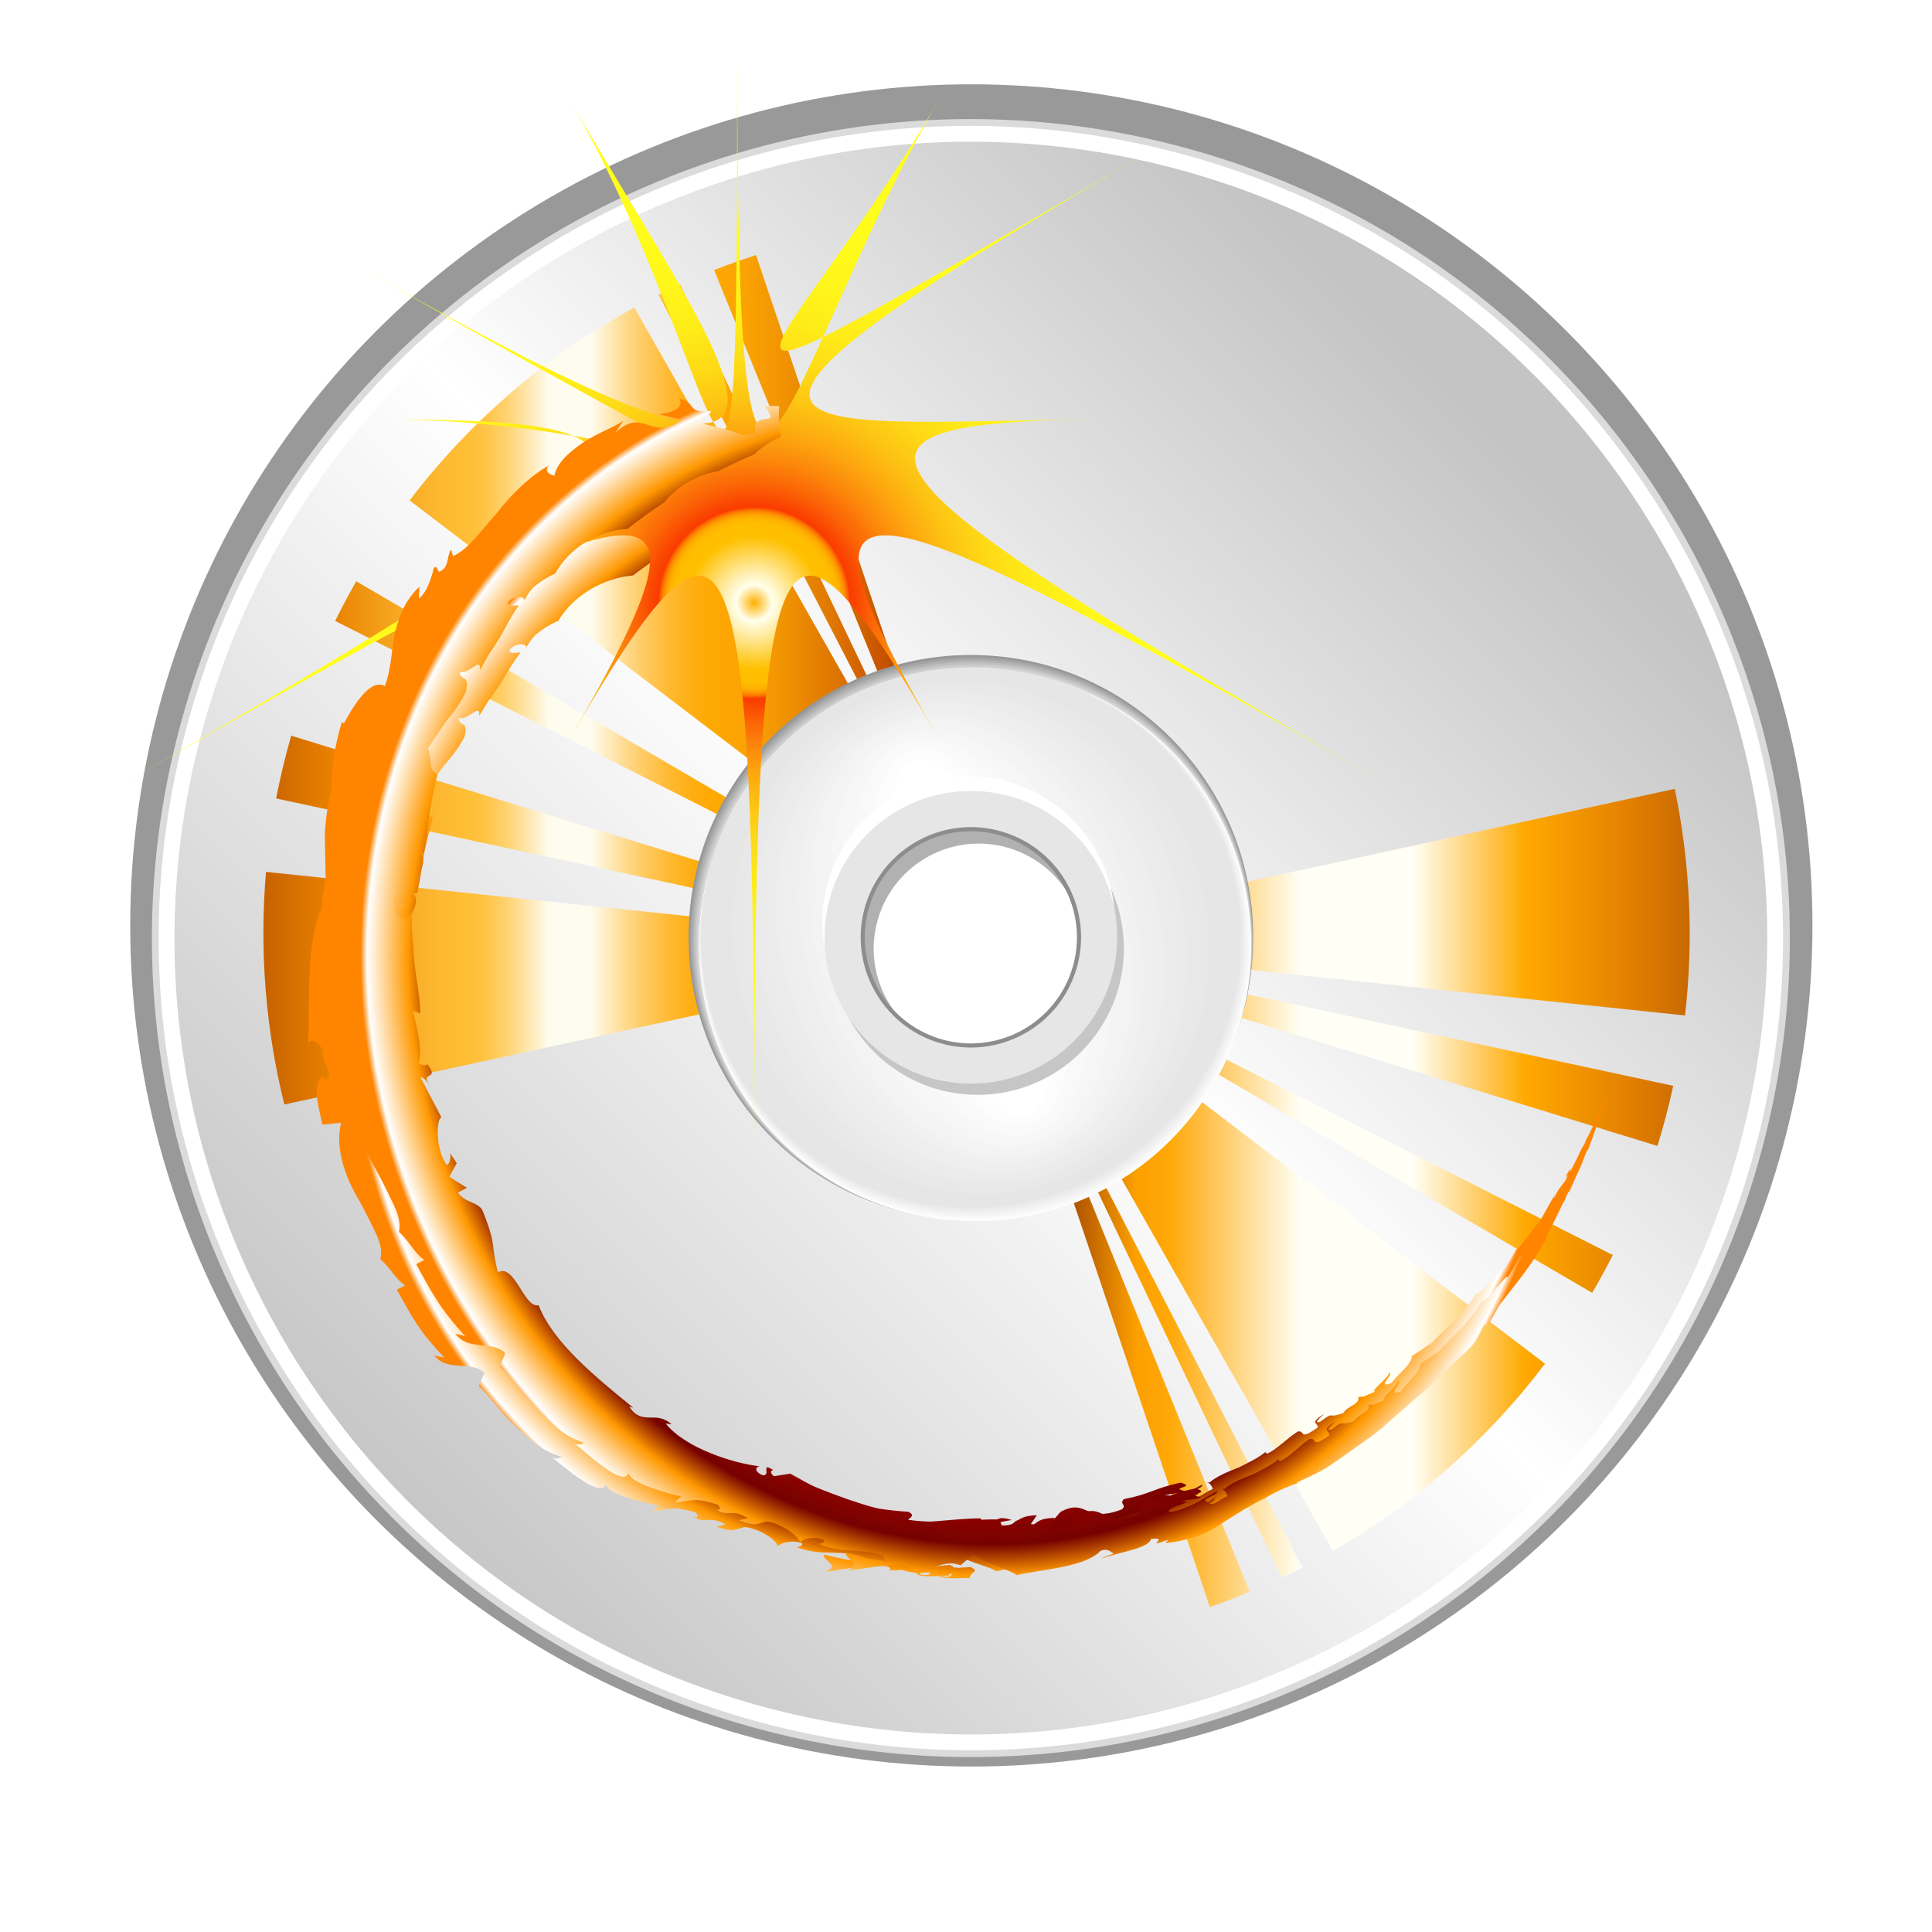 <?xml version="1.0" encoding="utf-8"?>
<!-- Generator: Adobe Illustrator 16.0.0, SVG Export Plug-In . SVG Version: 6.00 Build 0)  -->
<!DOCTYPE svg PUBLIC "-//W3C//DTD SVG 1.1//EN" "http://www.w3.org/Graphics/SVG/1.1/DTD/svg11.dtd">
<svg version="1.1" id="Capa_1" xmlns="http://www.w3.org/2000/svg" xmlns:xlink="http://www.w3.org/1999/xlink" x="0px" y="0px"
	 width="64px" height="64px" viewBox="0 0 64 64" enable-background="new 0 0 64 64" xml:space="preserve">
<filter  id="AI_DesenfoqueGaussiano_4">
	<feGaussianBlur  stdDeviation="3"></feGaussianBlur>
</filter>
<g opacity="0.5" filter="url(#AI_DesenfoqueGaussiano_4)">
	<linearGradient id="SVGID_1_" gradientUnits="userSpaceOnUse" x1="32.153" y1="56.853" x2="32.153" y2="6.346">
		<stop  offset="0" style="stop-color:#000000"/>
		<stop  offset="1" style="stop-color:#000000;stop-opacity:0"/>
	</linearGradient>
	<circle fill-rule="evenodd" clip-rule="evenodd" fill="url(#SVGID_1_)" cx="32.153" cy="31.6" r="25.253"/>
</g>
<g>
	<g>
		<circle fill-rule="evenodd" clip-rule="evenodd" fill="#999999" cx="32.177" cy="30.656" r="27.863"/>
		<g>
			<g>
				<path fill-rule="evenodd" clip-rule="evenodd" fill="#DBDBDB" d="M39.883,5.074C54.24,9.338,62.426,24.439,58.162,38.798
					C53.899,53.154,38.798,61.34,24.438,57.077C10.082,52.812,1.896,37.711,6.162,23.352C10.424,8.996,25.527,0.81,39.883,5.074z"/>
				<linearGradient id="SVGID_2_" gradientUnits="userSpaceOnUse" x1="13.137" y1="50.1" x2="51.186" y2="12.051">
					<stop  offset="0" style="stop-color:#C6C6C6"/>
					<stop  offset="0.514" style="stop-color:#FFFFFF"/>
					<stop  offset="0.945" style="stop-color:#C4C4C4"/>
				</linearGradient>
				<path fill-rule="evenodd" clip-rule="evenodd" fill="url(#SVGID_2_)" d="M39.818,5.288C54.06,9.517,62.177,24.496,57.947,38.734
					c-4.228,14.24-19.204,22.356-33.444,18.128C10.263,52.633,2.145,37.657,6.374,23.416C10.603,9.179,25.58,1.059,39.818,5.288z"/>
				<path fill-rule="evenodd" clip-rule="evenodd" fill="#FFFFFF" d="M39.818,5.288C54.06,9.517,62.177,24.496,57.947,38.734
					c-4.228,14.24-19.204,22.356-33.444,18.128C10.263,52.633,2.145,37.657,6.374,23.416C10.603,9.179,25.58,1.059,39.818,5.288
					L39.818,5.288z M39.67,5.792C25.708,1.646,11.024,9.606,6.878,23.567c-4.147,13.96,3.814,28.645,17.774,32.792
					c13.961,4.146,28.646-3.812,32.792-17.775C61.592,24.622,53.631,9.938,39.67,5.792z"/>
			</g>
			<g filter="url(#AI_DesenfoqueGaussiano_4)">
				<linearGradient id="SVGID_3_" gradientUnits="userSpaceOnUse" x1="8.725" y1="30.843" x2="55.973" y2="30.843">
					<stop  offset="0" style="stop-color:#C76200"/>
					<stop  offset="0.049" style="stop-color:#E98200"/>
					<stop  offset="0.054" style="stop-color:#EB8705"/>
					<stop  offset="0.091" style="stop-color:#F6A620"/>
					<stop  offset="0.123" style="stop-color:#FDB831"/>
					<stop  offset="0.145" style="stop-color:#FFBF37"/>
					<stop  offset="0.151" style="stop-color:#FFC13E"/>
					<stop  offset="0.16" style="stop-color:#FFC852"/>
					<stop  offset="0.171" style="stop-color:#FFD372"/>
					<stop  offset="0.182" style="stop-color:#FEE29F"/>
					<stop  offset="0.195" style="stop-color:#FEF4D7"/>
					<stop  offset="0.2" style="stop-color:#FEFCEE"/>
					<stop  offset="0.23" style="stop-color:#FEFCEE"/>
					<stop  offset="0.239" style="stop-color:#FEEFC9"/>
					<stop  offset="0.254" style="stop-color:#FEDA8D"/>
					<stop  offset="0.269" style="stop-color:#FFC85C"/>
					<stop  offset="0.283" style="stop-color:#FFBB35"/>
					<stop  offset="0.296" style="stop-color:#FFB11A"/>
					<stop  offset="0.307" style="stop-color:#FFAB09"/>
					<stop  offset="0.315" style="stop-color:#FFA903"/>
					<stop  offset="0.337" style="stop-color:#FBA303"/>
					<stop  offset="0.367" style="stop-color:#F09202"/>
					<stop  offset="0.401" style="stop-color:#DE7501"/>
					<stop  offset="0.436" style="stop-color:#C65100"/>
					<stop  offset="0.447" style="stop-color:#B14500"/>
					<stop  offset="0.464" style="stop-color:#993700"/>
					<stop  offset="0.479" style="stop-color:#8A2E00"/>
					<stop  offset="0.491" style="stop-color:#852B00"/>
					<stop  offset="0.545" style="stop-color:#852B00"/>
					<stop  offset="0.612" style="stop-color:#FDA000"/>
					<stop  offset="0.636" style="stop-color:#FFA909"/>
					<stop  offset="0.727" style="stop-color:#FFFFF5"/>
					<stop  offset="0.806" style="stop-color:#FFFFF5"/>
					<stop  offset="0.885" style="stop-color:#FFA900"/>
					<stop  offset="0.958" style="stop-color:#E38000"/>
					<stop  offset="1" style="stop-color:#C76900"/>
				</linearGradient>
				<path fill="url(#SVGID_3_)" d="M32.585,31.557l0.654,1.37l1.927,5.721l4.912,14.588c0.444-0.154,0.886-0.324,1.321-0.506
					l-5.802-14.252l-1.682-4.13l1.923,4.026l6.626,13.887c0.226-0.108,0.457-0.217,0.682-0.333l-7.064-13.678l-2.723-5.267
					l-0.526-1.293l-0.062-0.163l0.152,0.077l3.631,6.397l7.602,13.377c2.671-1.54,5.072-3.621,7.024-6.204l-12.207-9.312
					l-5.944-4.535l-0.017-0.026l6.482,3.785l13.249,7.741c0.242-0.414,0.47-0.831,0.684-1.252l-13.684-6.922l-6.738-3.408
					l0.119,0.01l7.119,2.193l14.661,4.513c0.205-0.661,0.38-1.324,0.524-1.991L40.441,32.75l-6.57-1.414l6.708,0.707l15.239,1.595
					c0.293-2.519,0.168-5.052-0.339-7.506l-14.943,3.246l-7.671,1.663l-0.123-0.218l-0.547-1.145l-2.274-6.751L25.044,8.449
					c-0.466,0.153-0.93,0.316-1.388,0.498l5.761,14.155l2.1,5.157l-2.404-5.037L22.532,9.427c-0.239,0.109-0.48,0.219-0.716,0.338
					l7.015,13.584l3.242,6.274l0.034,0.085l-3.538-6.224l-7.556-13.297c-2.836,1.546-5.39,3.691-7.445,6.39l12.18,9.288l6.482,4.946
					l0.09,0.192l-0.084-0.018l0.088,0.027l0.064,0.131l-0.11,0.025l0.127,0.015l0.073,0.151l-7.443-4.346l-13.233-7.732
					c-0.248,0.433-0.482,0.872-0.699,1.314l13.695,6.927l7.63,3.859l-0.121-0.014l-7.982-2.456L9.647,24.371
					c-0.199,0.689-0.365,1.382-0.5,2.079l15.026,3.228l7.389,1.588l-7.466-0.782L8.812,28.882c-0.223,2.597-0.014,5.201,0.607,7.706
					l15.051-3.27L32.585,31.557z"/>
			</g>
			<g>
				<circle fill-rule="evenodd" clip-rule="evenodd" fill="#979797" cx="32.161" cy="31.05" r="9.353"/>
				<g>
					<circle fill-rule="evenodd" clip-rule="evenodd" fill="#A5A5A5" cx="32.185" cy="31.093" r="9.317"/>
					<circle fill-rule="evenodd" clip-rule="evenodd" fill="#B2B2B2" cx="32.208" cy="31.137" r="9.283"/>
					<path fill-rule="evenodd" clip-rule="evenodd" fill="#C0C0C0" d="M34.864,22.316c4.896,1.453,7.686,6.603,6.233,11.496
						c-1.455,4.896-6.603,7.687-11.499,6.234c-4.894-1.454-7.685-6.604-6.231-11.499C24.821,23.652,29.97,20.862,34.864,22.316z"/>
					<circle fill-rule="evenodd" clip-rule="evenodd" fill="#CDCDCD" cx="32.255" cy="31.224" r="9.212"/>
					<circle fill-rule="evenodd" clip-rule="evenodd" fill="#DADADA" cx="32.278" cy="31.268" r="9.177"/>
				</g>
				<circle fill-rule="evenodd" clip-rule="evenodd" fill="#E6E6E6" cx="32.302" cy="31.31" r="9.143"/>
				<circle fill-rule="evenodd" clip-rule="evenodd" fill="#FFFFFF" cx="32.302" cy="31.31" r="9.143"/>
				<g>
					<circle fill-rule="evenodd" clip-rule="evenodd" fill="#FDFDFD" cx="32.295" cy="31.298" r="9.133"/>
					<circle fill-rule="evenodd" clip-rule="evenodd" fill="#FBFBFB" cx="32.288" cy="31.284" r="9.121"/>
					<circle fill-rule="evenodd" clip-rule="evenodd" fill="#FBFBFB" cx="32.281" cy="31.272" r="9.111"/>
					<circle fill-rule="evenodd" clip-rule="evenodd" fill="#FAFAFA" cx="32.274" cy="31.26" r="9.101"/>
					<circle fill-rule="evenodd" clip-rule="evenodd" fill="#F8F8F8" cx="32.267" cy="31.246" r="9.091"/>
					<circle fill-rule="evenodd" clip-rule="evenodd" fill="#F7F7F7" cx="32.26" cy="31.233" r="9.08"/>
					<circle fill-rule="evenodd" clip-rule="evenodd" fill="#F6F6F6" cx="32.252" cy="31.22" r="9.07"/>
					<circle fill-rule="evenodd" clip-rule="evenodd" fill="#F4F4F4" cx="32.246" cy="31.207" r="9.061"/>
					<circle fill-rule="evenodd" clip-rule="evenodd" fill="#F4F4F4" cx="32.24" cy="31.194" r="9.049"/>
					<circle fill-rule="evenodd" clip-rule="evenodd" fill="#F2F2F2" cx="32.231" cy="31.181" r="9.038"/>
					<circle fill-rule="evenodd" clip-rule="evenodd" fill="#F1F1F1" cx="32.225" cy="31.167" r="9.029"/>
					<circle fill-rule="evenodd" clip-rule="evenodd" fill="#F1F1F1" cx="32.219" cy="31.155" r="9.018"/>
					<circle fill-rule="evenodd" clip-rule="evenodd" fill="#EEEEEE" cx="32.212" cy="31.142" r="9.008"/>
					<circle fill-rule="evenodd" clip-rule="evenodd" fill="#EDEDED" cx="32.203" cy="31.129" r="8.997"/>
					<circle fill-rule="evenodd" clip-rule="evenodd" fill="#EDEDED" cx="32.197" cy="31.117" r="8.986"/>
					<path fill-rule="evenodd" clip-rule="evenodd" fill="#EBEBEB" d="M34.746,22.498c4.752,1.412,7.461,6.41,6.05,11.162
						c-1.412,4.751-6.409,7.46-11.16,6.048c-4.752-1.409-7.462-6.408-6.05-11.161C24.996,23.798,29.994,21.088,34.746,22.498z"/>
					<circle fill-rule="evenodd" clip-rule="evenodd" fill="#EAEAEA" cx="32.183" cy="31.092" r="8.966"/>
					<circle fill-rule="evenodd" clip-rule="evenodd" fill="#E9E9E9" cx="32.177" cy="31.078" r="8.955"/>
					<path fill-rule="evenodd" clip-rule="evenodd" fill="#E7E7E7" d="M34.717,22.49c4.734,1.406,7.435,6.386,6.027,11.123
						c-1.406,4.735-6.387,7.432-11.122,6.028c-4.734-1.406-7.434-6.388-6.026-11.122C24.999,23.784,29.981,21.085,34.717,22.49z"/>
					<circle fill-rule="evenodd" clip-rule="evenodd" fill="#E6E6E6" cx="32.163" cy="31.052" r="8.935"/>
				</g>
				<circle fill-rule="evenodd" clip-rule="evenodd" fill="#E6E6E6" cx="32.155" cy="31.039" r="8.925"/>
				<g>
					
						<ellipse transform="matrix(0.953 -0.303 0.303 0.953 -7.902 11.216)" fill-rule="evenodd" clip-rule="evenodd" fill="#E6E6E6" cx="32.161" cy="31.05" rx="8.206" ry="8.724"/>
					
						<ellipse transform="matrix(0.953 -0.303 0.303 0.953 -7.903 11.217)" fill-rule="evenodd" clip-rule="evenodd" fill="#E8E8E8" cx="32.161" cy="31.05" rx="7.816" ry="8.565"/>
					
						<ellipse transform="matrix(0.953 -0.303 0.303 0.953 -7.902 11.216)" fill-rule="evenodd" clip-rule="evenodd" fill="#E9E9E9" cx="32.161" cy="31.05" rx="7.426" ry="8.406"/>
					
						<ellipse transform="matrix(0.953 -0.303 0.303 0.953 -7.903 11.217)" fill-rule="evenodd" clip-rule="evenodd" fill="#EBEBEB" cx="32.161" cy="31.05" rx="7.036" ry="8.246"/>
					
						<ellipse transform="matrix(0.953 -0.303 0.303 0.953 -7.903 11.218)" fill-rule="evenodd" clip-rule="evenodd" fill="#ECECEC" cx="32.161" cy="31.05" rx="6.646" ry="8.087"/>
					
						<ellipse transform="matrix(0.953 -0.303 0.303 0.953 -7.901 11.213)" fill-rule="evenodd" clip-rule="evenodd" fill="#EEEEEE" cx="32.161" cy="31.05" rx="6.256" ry="7.927"/>
					
						<ellipse transform="matrix(0.953 -0.303 0.303 0.953 -7.901 11.214)" fill-rule="evenodd" clip-rule="evenodd" fill="#EFEFEF" cx="32.161" cy="31.05" rx="5.866" ry="7.768"/>
					
						<ellipse transform="matrix(0.953 -0.303 0.303 0.953 -7.902 11.216)" fill-rule="evenodd" clip-rule="evenodd" fill="#F1F1F1" cx="32.161" cy="31.05" rx="5.476" ry="7.608"/>
					
						<ellipse transform="matrix(0.953 -0.303 0.303 0.953 -7.902 11.216)" fill-rule="evenodd" clip-rule="evenodd" fill="#F3F3F3" cx="32.161" cy="31.05" rx="5.086" ry="7.448"/>
					
						<ellipse transform="matrix(0.953 -0.303 0.303 0.953 -7.901 11.214)" fill-rule="evenodd" clip-rule="evenodd" fill="#F4F4F4" cx="32.161" cy="31.05" rx="4.696" ry="7.289"/>
					
						<ellipse transform="matrix(0.953 -0.303 0.303 0.953 -7.902 11.215)" fill-rule="evenodd" clip-rule="evenodd" fill="#F6F6F6" cx="32.161" cy="31.05" rx="4.306" ry="7.129"/>
					
						<ellipse transform="matrix(0.953 -0.303 0.303 0.953 -7.902 11.217)" fill-rule="evenodd" clip-rule="evenodd" fill="#F7F7F7" cx="32.161" cy="31.05" rx="3.916" ry="6.97"/>
					
						<ellipse transform="matrix(0.953 -0.303 0.303 0.953 -7.899 11.21)" fill-rule="evenodd" clip-rule="evenodd" fill="#F9F9F9" cx="32.16" cy="31.05" rx="3.526" ry="6.811"/>
					
						<ellipse transform="matrix(0.953 -0.303 0.303 0.953 -7.899 11.209)" fill-rule="evenodd" clip-rule="evenodd" fill="#FAFAFA" cx="32.161" cy="31.05" rx="3.136" ry="6.651"/>
					
						<ellipse transform="matrix(0.953 -0.303 0.303 0.953 -7.9 11.212)" fill-rule="evenodd" clip-rule="evenodd" fill="#FCFCFC" cx="32.161" cy="31.05" rx="2.746" ry="6.491"/>
					
						<ellipse transform="matrix(0.953 -0.303 0.303 0.953 -7.897 11.206)" fill-rule="evenodd" clip-rule="evenodd" fill="#FDFDFD" cx="32.161" cy="31.05" rx="2.356" ry="6.332"/>
					
						<ellipse transform="matrix(0.953 -0.303 0.303 0.953 -7.898 11.208)" fill-rule="evenodd" clip-rule="evenodd" fill="#FFFFFF" cx="32.16" cy="31.05" rx="1.966" ry="6.173"/>
				</g>
				<circle fill-rule="evenodd" clip-rule="evenodd" fill="#C6C6C6" cx="32.384" cy="31.422" r="4.846"/>
				<circle fill-rule="evenodd" clip-rule="evenodd" fill="#FFFFFF" cx="32.088" cy="30.562" r="4.845"/>
				<circle fill-rule="evenodd" clip-rule="evenodd" fill="#E6E6E6" cx="32.161" cy="31.05" r="4.847"/>
				<circle fill-rule="evenodd" clip-rule="evenodd" fill="#FFFFFF" cx="32.161" cy="31.05" r="3.582"/>
				<path fill-rule="evenodd" clip-rule="evenodd" fill="#B1B1B1" d="M33.18,27.616c1.172,0.348,2.032,1.242,2.386,2.32
					c-0.409-0.862-1.169-1.553-2.154-1.847c-1.842-0.546-3.779,0.504-4.325,2.347c-0.372,1.246-0.009,2.536,0.832,3.41
					c-1.101-0.885-1.618-2.378-1.191-3.815C29.291,28.135,31.285,27.054,33.18,27.616z"/>
				<path fill="#8D8D8D" d="M33.201,27.551c0.965,0.287,1.726,0.938,2.17,1.76c0.444,0.822,0.576,1.811,0.29,2.777
					c-0.287,0.968-0.938,1.727-1.76,2.171c-0.82,0.445-1.811,0.578-2.779,0.29c-0.965-0.287-1.723-0.939-2.167-1.76
					c-0.447-0.82-0.579-1.811-0.292-2.778c0.288-0.965,0.94-1.725,1.761-2.169C31.243,27.397,32.235,27.263,33.201,27.551
					L33.201,27.551z M35.25,29.375c-0.429-0.791-1.159-1.418-2.088-1.693c-0.931-0.278-1.884-0.15-2.675,0.278
					c-0.792,0.43-1.42,1.16-1.695,2.09c-0.276,0.929-0.148,1.884,0.279,2.674c0.427,0.791,1.159,1.418,2.091,1.695
					c0.928,0.276,1.883,0.149,2.673-0.279c0.791-0.431,1.419-1.16,1.695-2.09C35.806,31.121,35.679,30.166,35.25,29.375z"/>
			</g>
		</g>
	</g>
	<g filter="url(#AI_DesenfoqueGaussiano_4)">
		<radialGradient id="SVGID_4_" cx="8.069" cy="37.733" r="0.036" gradientUnits="userSpaceOnUse">
			<stop  offset="0" style="stop-color:#1B0000"/>
			<stop  offset="0.141" style="stop-color:#F50400"/>
			<stop  offset="0.41" style="stop-color:#D76509"/>
			<stop  offset="0.8" style="stop-color:#9D0200"/>
			<stop  offset="0.871" style="stop-color:#750200"/>
			<stop  offset="0.92" style="stop-color:#FF9800"/>
			<stop  offset="0.989" style="stop-color:#FFFFFF"/>
			<stop  offset="1" style="stop-color:#FF8400"/>
		</radialGradient>
		<polygon fill="url(#SVGID_4_)" points="8.089,37.687 8.057,37.764 8.05,37.78 		"/>
		<radialGradient id="SVGID_5_" cx="31.743" cy="33.537" r="20.155" gradientUnits="userSpaceOnUse">
			<stop  offset="0" style="stop-color:#1B0000"/>
			<stop  offset="0.141" style="stop-color:#F50400"/>
			<stop  offset="0.41" style="stop-color:#D76509"/>
			<stop  offset="0.8" style="stop-color:#9D0200"/>
			<stop  offset="0.871" style="stop-color:#750200"/>
			<stop  offset="0.92" style="stop-color:#FF9800"/>
			<stop  offset="0.989" style="stop-color:#FFFFFF"/>
			<stop  offset="1" style="stop-color:#FF8400"/>
		</radialGradient>
		<path fill="url(#SVGID_5_)" d="M40.369,49.944c0.34-0.214,0.691-0.415,1.079-0.602c0.375-0.218,0.793-0.409,1.301-0.569
			c-0.14,0.047-0.209,0.072-0.25,0.057c0.272-0.12,0.543-0.25,0.812-0.387c0.266-0.14,0.511-0.32,0.765-0.487l0.752-0.517
			c0.251-0.171,0.502-0.344,0.728-0.551c0.465-0.394,0.93-0.784,1.401-1.159c0.438-0.409,0.87-0.818,1.315-1.2
			c0.502-0.44,0.468-0.569,0.692-0.913l0.158-0.05l0.365-0.598c0.612-0.759,1.132-1.272,1.744-2.354l-0.118,0.113
			c0.269-0.353,0.664-1.239,0.67-1.15c0.017-0.043,0.043-0.142,0.138-0.288l0.024-0.003c0,0,0.12-0.245,0.242-0.489
			c0.062-0.122,0.122-0.243,0.168-0.334c0.047-0.091,0.068-0.156,0.068-0.156c0.328-0.778,0,0.146,0.449-1.005
			c0.15-0.391,0.345-0.898,0.403-1.056c-0.068,0.171-0.178,0.436-0.187,0.448l0.162-0.386c0.003-0.015,0.015-0.037,0.024-0.059
			c-0.032,0.067-0.113,0.234-0.305,0.624l-0.297,0.649l-0.112,0.202l0.262-0.542c-0.159,0.304-0.248,0.501-0.341,0.724
			c-0.032,0.047-0.081,0.134-0.147,0.261c0.015,0.007-0.307,0.626-0.307,0.626c-0.063,0.062,0.129-0.285-0.126,0.109
			c-0.149,0.292,0.203-0.247-0.062,0.227c-0.196,0.28-0.168,0.182-0.351,0.537c-0.045,0.041-0.01-0.037,0.065-0.177
			c-0.175,0.312-0.439,0.778-0.552,0.978c-0.253,0.257-0.703,0.971-0.759,0.887c-0.05,0.1-0.31,0.545-0.5,0.808
			c0.289-0.525-0.821,0.9-0.84,0.679c-0.097,0.203-0.353,0.504-0.643,0.831c-0.306,0.312-0.672,0.62-0.924,0.917
			c0.021-0.04,0.068-0.115,0.125-0.155c-0.333,0.28-0.464,0.328-0.694,0.488c0.024,0.069-0.071,0.235-0.222,0.401
			c-0.152,0.162-0.34,0.344-0.457,0.493c-0.523,0.202,0.144-0.338-0.084-0.348c0.103,0.08-0.662,0.646-0.448,0.626
			c-0.387,0.167-0.31,0.174-0.562,0.184c0.035,0.108-0.036,0.172-0.138,0.248c-0.11,0.066-0.256,0.138-0.361,0.282
			c-0.565,0.214-0.248-0.098-0.762,0.29c-0.299,0.096,0.145-0.263,0.145-0.263c-0.563,0.325-0.17,0.302-0.235,0.459
			c-0.643,0.451-0.379,0.074-0.654,0.128c-0.404,0.265-0.666,0.568-0.996,0.726c-0.039-0.017-0.108,0.002-0.052-0.069
			c-0.197,0.181-0.54,0.353-0.892,0.528c-0.366,0.143-0.74,0.294-0.981,0.502c-0.05-0.001-0.077-0.012-0.094-0.022
			c0.132,0.067,0.188,0.163,0.197,0.242c-0.274,0.111-0.466,0.333-0.621,0.238c0.172-0.062,0.165-0.123,0.229-0.196l-0.269,0.172
			c-0.333-0.096,0.371-0.22,0.315-0.362c-0.271,0.131-0.548,0.324-0.832,0.452c-0.284,0.125-0.558,0.234-0.791,0.266
			c-0.154-0.18,1.021-0.354,0.37-0.371c0,0,0.178-0.029,0.356-0.056c0.182-0.021,0.352-0.076,0.352-0.076
			c-0.617-0.117,0.41-0.128-0.172-0.282c-0.906,0.196-0.969,0.369-1.878,0.548c-0.169,0.174,0.113,0.159-0.059,0.335
			c-1.257,0.487-1.142-0.385-2.032,0.082c-0.219,0.203-0.276,0.521-0.991,0.406l0.202-0.292c-0.892,0.03-0.474,0.438-1.431,0.318
			c0.162-0.125,0.698-0.146,0.562-0.17c-0.623-0.188-0.417,0.205-0.89,0.217l-0.106-0.261c-0.946,0.002-2.005,0.221-3.065,0.099
			c0.067-0.076,0.253-0.141,0.018-0.256c-0.333-0.006-0.675-0.035-1.019-0.075c-0.342-0.067-0.683-0.168-1.02-0.268
			c-0.336-0.102-0.668-0.214-0.99-0.329c-0.319-0.113-0.613-0.291-0.902-0.428l-0.538,0.096c-0.106-0.039-0.161-0.181-0.028-0.191
			c-0.435-0.255-0.078,0.152-0.338,0.177c-0.277-0.073-0.303-0.264-0.107-0.285c-0.886-0.065-2.496-0.511-3.123-1.272l0.196,0.016
			c-0.277-0.229-0.525-0.197-0.76-0.191c-0.228-0.003-0.446-0.023-0.644-0.33l0.134,0.032c-1.231-0.938-2.633-2.002-3.08-3.177
			c-0.49,0.119-0.76-1.321-1.333-1.016c-0.231-0.921,0.004-0.78-0.446-1.922c-0.115-0.304-0.57-0.236-0.818-0.573l0.303-0.164
			l-0.573-0.335c0,0,0.062-0.108,0.123-0.218c0.069-0.111,0.137-0.223,0.137-0.223l-0.216-0.316c0.034,0.147-0.028,0.361-0.126,0.38
			c-0.363-0.504-0.309-1.444-0.128-1.513l-0.662-1.254c0.115-0.005,0.209,0.122,0.307,0.25c-0.35-0.463,0.369-0.148-0.071-0.685
			c-0.062,0.108-0.215,0-0.29,0.001c0.165-0.386-0.009-1.126-0.146-1.684l0.257,0.076c0-0.51-0.093-1.035-0.148-1.583
			c-0.015-0.548-0.083-1.118-0.034-1.687c-0.089,0.199-0.223,0.273-0.355,0.253c-0.133-0.022-0.251-0.139-0.25-0.312l0.409-0.107
			c-0.216-0.24-0.188,0.347-0.434-0.131c0.095-0.439,0.481-0.25,0.582,0.004l-0.078-0.534c0.122-0.017,0.169,0.112,0.316,0.159
			c-0.218-0.246,0.48-0.822,0.148-1.183l0.124-0.006c0.13-0.548,0.164-0.961,0.236-1.339c0.084-0.375,0.161-0.73,0.292-1.173
			c-0.322-0.13-0.153-0.462-0.292-0.813c0.191-0.296,0.427-0.589,0.646-0.897c0.256-0.294,0.504-0.599,0.687-0.959
			c0.15-0.578-0.167-0.299-0.201-0.634c0.3,0.14,0.743-0.542,0.69-0.063c0.127-0.206,0.232-0.376,0.328-0.53
			c0.109-0.144,0.205-0.277,0.299-0.42c0.199-0.283,0.364-0.638,0.741-1.15c-0.192-0.002-0.349,0.064-0.369-0.072
			c0.132-0.2,0.479-0.264,0.562-0.125l-0.021,0.067c0.086-0.167,0.196-0.319,0.328-0.454c0.144-0.122,0.303-0.231,0.475-0.33
			c0.088-0.051,0.185-0.092,0.276-0.137c0.515-0.847,1.483-1.413,2.475-1.5c0.399-0.302,0.818-0.598,1.257-0.881
			c0.471-0.538,1.141-0.913,1.847-1.05c0.398-0.201,0.802-0.392,1.214-0.564c0.268-0.245,0.579-0.446,0.913-0.593
			c0.005-0.01,0.009-0.021,0.014-0.033c-0.066-0.329-0.07-0.644-0.024-0.941c-0.165-0.005-0.332-0.002-0.5,0.022
			c0.635,0.727-0.488,0.068-0.32,0.86c-0.366,0.086-0.509,0.087-0.549,0.039c0,0-0.075-0.023-0.187-0.058
			c-0.113-0.04-0.263-0.073-0.413-0.104c-0.306-0.062-0.611-0.125-0.611-0.125c-0.321-0.175,0.329-0.245,0.263-0.415
			c-0.861,0.105-0.419-0.265-1.044-0.359c0.179,0.249-0.2,0.465-0.705,0.51c0,0,0.192,0.04,0.384,0.08
			c0.191,0.041,0.378,0.085,0.378,0.085c-0.522,0.37-0.806,0.282-1.11,0.195c-0.151-0.042-0.305-0.083-0.485-0.068
			c-0.178,0.026-0.381,0.123-0.628,0.334l0.274-0.382c-0.267,0.194-0.822,0.395-1.321,0.702c-0.49,0.323-0.952,0.694-1.05,1.121
			c-0.137-0.021-0.372-0.127-0.17-0.327c-0.656,0.37-1.28,0.948-1.789,1.563c-0.549,0.569-0.969,1.175-1.524,1.432l-0.06-0.212
			c-0.166,0.229-0.065,0.594-0.433,0.726c-0.048-0.064-0.07-0.211-0.163-0.12c-0.047,0.161-0.224,0.773-0.533,0.99
			c-0.007-0.004,0.027-0.375,0.027-0.375c-0.551,0.496-0.741,1.061-0.893,1.582c-0.11,0.549-0.142,1.083-0.366,1.624
			c-0.5-0.26-1.109,0.723-1.412,1.229L11.18,25.5c-0.275,0.792-0.397,1.508-0.42,2.211c0.013,0.699,0.028,1.383,0.044,2.159
			c-0.694,0.861-0.532,3.167-0.592,4.705c0.069-0.245,0.407-0.002,0.487,0.255c-0.086,0.373,0.5,0.907,0.023,0.928l-0.016-0.125
			c-0.405,0.336-0.133,1.051-0.027,1.618l0.621-0.058c-0.204,0.811,0.115,1.765,0.575,2.534c0.218,0.393,0.405,0.771,0.561,1.096
			c0.158,0.325,0.234,0.622,0.163,0.891c0.308,0.246,0.49,0.654,0.824,0.867l-0.278,0.142c0.492,0.874,0.709,1.344,1.574,2.246
			l-0.331-0.063c0.446,0.558,1.209,0.147,1.663,0.568l-0.193,0.438c0.431,0.421,0.77,0.942,1.227,1.347
			c0.447,0.41,0.892,0.838,1.518,0.992c-0.055,0.042-0.157,0.119-0.33,0.023c0.458,0.333,1.697,1.465,1.829,0.841
			c-0.174,0.315,1.073,0.639,1.715,0.757l-0.208,0.2c0.65-0.099,0.699-0.176,1.422,0.027c0.15,0.099,0.065,0.252-0.127,0.101
			c0.5,0.348,0.506-0.034,1.136,0.297l-0.307,0.076c0.573,0.195,0.557,0.098,0.929,0.015c0.39,0.014,1.065,0.392,1.098,0.633
			c0.115-0.114,0.48-0.227,0.811-0.096c0.029,0.089-0.109,0.115-0.179,0.128c0.479,0.177,0.863,0.178,1.201,0.183
			c0.339,0.008,0.633,0.016,0.964,0.148c0.003,0.079,0.043,0.121,0.097,0.149c-0.2-0.021-0.39-0.041-0.561-0.058
			c-0.17-0.036-0.321-0.066-0.444-0.093c-0.25-0.054-0.392-0.088-0.362-0.092c-0.044,0.218,0.599,0.375,0.028,0.579
			c0.555-0.039,1.494-0.319,2.114-0.168c0.028,0.023,0.057,0.046,0.077,0.081l-0.068,0.018c0.144,0.033,0.278,0.024,0.403,0
			c0.2,0.05,0.328,0.086,0.521,0.106c0.065,0.182,0.75,0.083,1.076,0.088c-0.023-0.22,0.399-0.189,0.004-0.366
			c0.051,0.015-0.061,0.026-0.277,0.038c-0.048,0.006-0.105,0.01-0.138,0.024c0.007-0.006,0.016-0.013,0.022-0.021
			c-0.212,0.001-0.49,0.036-0.804,0.003c0.263-0.08,0.53-0.2,0.882-0.074c0.169-0.143,0.349-0.289,0.451-0.356
			c0.43,0.298,1.292,0.472,1.419,0.611c0.98-0.229,2.324-0.33,2.853-0.859c0.263-0.101,0.332,0.039,0.445,0.073
			c-0.15,0.068-0.339,0.103-0.415,0.172c0.529-0.208,1.613-0.367,1.671-0.671c0.694-0.101-0.32,0.331,0.589,0.007l-0.104,0.108
			c0.479-0.053,0.894-0.176,1.276-0.332C39.692,50.386,40.024,50.152,40.369,49.944z M28.528,50.543
			c0.078-0.051-0.219-0.114-0.394-0.238c0.151,0.053,0.345,0.071,0.549,0.094C28.716,50.484,28.656,50.562,28.528,50.543z
			 M30.833,52.076c0.006-0.008,0.016-0.019,0.025-0.028c-0.022,0.044-0.047,0.083-0.091,0.114c-0.219,0.035-0.29-0.008-0.317-0.054
			C30.554,52.101,30.674,52.092,30.833,52.076z"/>
	</g>
	<g>
		<radialGradient id="SVGID_6_" cx="24.986" cy="19.971" r="19.837" gradientUnits="userSpaceOnUse">
			<stop  offset="0" style="stop-color:#FFB100"/>
			<stop  offset="0.03" style="stop-color:#FFFFED"/>
			<stop  offset="0.111" style="stop-color:#FFC000"/>
			<stop  offset="0.132" style="stop-color:#FFBE00"/>
			<stop  offset="0.139" style="stop-color:#FFB700"/>
			<stop  offset="0.145" style="stop-color:#FEAC00"/>
			<stop  offset="0.149" style="stop-color:#FE9B00"/>
			<stop  offset="0.153" style="stop-color:#FD8500"/>
			<stop  offset="0.156" style="stop-color:#FC6900"/>
			<stop  offset="0.159" style="stop-color:#FB4A00"/>
			<stop  offset="0.16" style="stop-color:#FA3B00"/>
			<stop  offset="0.198" style="stop-color:#FB6406"/>
			<stop  offset="0.24" style="stop-color:#FC880B"/>
			<stop  offset="0.287" style="stop-color:#FDA80F"/>
			<stop  offset="0.339" style="stop-color:#FDC413"/>
			<stop  offset="0.398" style="stop-color:#FEDA16"/>
			<stop  offset="0.466" style="stop-color:#FEEB18"/>
			<stop  offset="0.551" style="stop-color:#FFF61A"/>
			<stop  offset="0.67" style="stop-color:#FFFD1B"/>
			<stop  offset="1" style="stop-color:#FFFF1B"/>
		</radialGradient>
		<path fill="url(#SVGID_6_)" d="M24.42,1.583c0,21.596,1.283,11.066,6.686,1.716c-5.402,9.35-11.114,12.166,7.588,1.369
			c-18.702,10.796-12.272,9.224-1.472,9.226c-10.8-0.002-9.75,1.432,8.952,12.234c-18.702-10.802-20.471-10.993-15.069-1.641
			c-5.402-9.352-6.119-7.725-6.119,13.872c0-21.596-0.717-23.224-6.114-13.872c5.397-9.352,3.627-9.161-15.074,1.641
			C22.5,15.326,23.55,13.892,12.753,13.894c10.797-0.002,17.181,5.352-1.521-5.445c18.701,10.797,13.036,4.2,7.639-5.15
			C24.269,12.649,24.42,23.179,24.42,1.583z"/>
	</g>
	<g>
		
			<radialGradient id="SVGID_7_" cx="8.576" cy="37.142" r="0.036" gradientTransform="matrix(0.987 0.03 0.03 1.04 -0.972 -2.333)" gradientUnits="userSpaceOnUse">
			<stop  offset="0" style="stop-color:#1B0000"/>
			<stop  offset="0.141" style="stop-color:#F50400"/>
			<stop  offset="0.41" style="stop-color:#D76509"/>
			<stop  offset="0.8" style="stop-color:#9D0200"/>
			<stop  offset="0.871" style="stop-color:#750200"/>
			<stop  offset="0.92" style="stop-color:#FF9800"/>
			<stop  offset="0.989" style="stop-color:#FFFFFF"/>
			<stop  offset="1" style="stop-color:#FF8400"/>
		</radialGradient>
		<polygon fill="url(#SVGID_7_)" points="8.641,36.488 8.611,36.567 8.605,36.584 		"/>
		
			<radialGradient id="SVGID_8_" cx="32.249" cy="32.945" r="20.155" gradientTransform="matrix(0.987 0.03 0.03 1.04 -0.972 -2.333)" gradientUnits="userSpaceOnUse">
			<stop  offset="0" style="stop-color:#1B0000"/>
			<stop  offset="0.141" style="stop-color:#F50400"/>
			<stop  offset="0.41" style="stop-color:#D76509"/>
			<stop  offset="0.8" style="stop-color:#9D0200"/>
			<stop  offset="0.871" style="stop-color:#750200"/>
			<stop  offset="0.92" style="stop-color:#FF9800"/>
			<stop  offset="0.989" style="stop-color:#FFFFFF"/>
			<stop  offset="1" style="stop-color:#FF8400"/>
		</radialGradient>
		<path fill="url(#SVGID_8_)" d="M40.878,50.209c0.33-0.212,0.67-0.41,1.047-0.592c0.364-0.215,0.771-0.401,1.267-0.552
			c-0.136,0.045-0.204,0.068-0.245,0.051c0.266-0.117,0.528-0.243,0.79-0.377c0.259-0.137,0.495-0.317,0.741-0.482l0.726-0.515
			c0.243-0.171,0.486-0.343,0.703-0.551c0.446-0.395,0.894-0.786,1.347-1.162c0.42-0.412,0.834-0.824,1.262-1.207
			c0.483-0.442,0.446-0.578,0.656-0.928l0.154-0.047l0.342-0.61c0.582-0.771,1.079-1.289,1.651-2.395l-0.114,0.114
			c0.255-0.359,0.619-1.268,0.628-1.175c0.015-0.045,0.038-0.146,0.126-0.295l0.024-0.002c0,0,0.111-0.25,0.223-0.501
			c0.058-0.125,0.114-0.249,0.156-0.342c0.044-0.093,0.062-0.16,0.062-0.16c0.3-0.799,0.004,0.151,0.414-1.032
			c0.136-0.402,0.313-0.923,0.366-1.085c-0.062,0.176-0.163,0.448-0.171,0.46l0.148-0.396c0.003-0.016,0.014-0.038,0.022-0.06
			c-0.03,0.068-0.104,0.24-0.283,0.638l-0.273,0.666l-0.104,0.207l0.242-0.555c-0.147,0.311-0.229,0.514-0.314,0.742
			c-0.031,0.048-0.076,0.137-0.138,0.267c0.015,0.007-0.284,0.642-0.284,0.642c-0.06,0.063,0.119-0.293-0.122,0.109
			c-0.138,0.298,0.193-0.251-0.054,0.234c-0.185,0.285-0.161,0.184-0.331,0.547c-0.043,0.041-0.011-0.039,0.059-0.182
			c-0.163,0.319-0.41,0.795-0.515,1c-0.242,0.259-0.665,0.987-0.723,0.899c-0.046,0.102-0.289,0.558-0.469,0.824
			c0.269-0.537-0.783,0.911-0.809,0.68c-0.09,0.208-0.333,0.513-0.61,0.844c-0.292,0.314-0.645,0.625-0.884,0.925
			c0.02-0.041,0.063-0.118,0.118-0.157c-0.321,0.281-0.448,0.327-0.67,0.486c0.026,0.073-0.063,0.243-0.207,0.41
			c-0.146,0.164-0.326,0.348-0.436,0.499c-0.511,0.194,0.131-0.347-0.094-0.365c0.104,0.086-0.634,0.65-0.423,0.637
			c-0.377,0.161-0.301,0.171-0.549,0.174c0.037,0.113-0.031,0.177-0.129,0.253c-0.106,0.066-0.248,0.136-0.347,0.282
			c-0.552,0.205-0.249-0.109-0.744,0.279c-0.292,0.091,0.135-0.269,0.135-0.269c-0.546,0.321-0.158,0.309-0.219,0.47
			c-0.621,0.449-0.372,0.065-0.642,0.113c-0.391,0.263-0.64,0.571-0.96,0.725c-0.039-0.019-0.107-0.001-0.054-0.074
			c-0.189,0.182-0.522,0.35-0.865,0.521c-0.357,0.138-0.722,0.284-0.954,0.492c-0.049-0.003-0.076-0.015-0.093-0.026
			c0.132,0.074,0.189,0.175,0.202,0.258c-0.268,0.107-0.45,0.331-0.605,0.228c0.167-0.06,0.159-0.123,0.22-0.197l-0.26,0.17
			c-0.332-0.11,0.36-0.217,0.301-0.367c-0.263,0.128-0.531,0.32-0.808,0.444c-0.276,0.121-0.543,0.227-0.772,0.252
			c-0.158-0.192,0.997-0.337,0.354-0.374c0,0,0.175-0.024,0.35-0.047c0.179-0.016,0.345-0.068,0.345-0.068
			c-0.612-0.14,0.401-0.121-0.178-0.298c-0.889,0.176-0.946,0.354-1.838,0.512c-0.162,0.176,0.117,0.168-0.048,0.346
			c-1.226,0.469-1.139-0.435-2.003,0.024c-0.21,0.204-0.257,0.533-0.966,0.392l0.191-0.297c-0.88,0.004-0.454,0.441-1.402,0.287
			c0.156-0.125,0.684-0.13,0.549-0.159c-0.621-0.215-0.406,0.2-0.872,0.199l-0.113-0.275c-0.934-0.027-1.972,0.168-3.022,0.01
			c0.063-0.078,0.247-0.139,0.01-0.266c-0.33-0.017-0.667-0.057-1.008-0.109c-0.34-0.08-0.679-0.196-1.015-0.309
			c-0.335-0.117-0.666-0.243-0.987-0.372c-0.319-0.127-0.614-0.321-0.904-0.472l-0.528,0.083c-0.106-0.043-0.165-0.193-0.033-0.2
			c-0.437-0.278-0.073,0.156-0.328,0.174c-0.276-0.084-0.308-0.284-0.115-0.3c-0.877-0.095-2.479-0.607-3.122-1.417l0.194,0.023
			c-0.28-0.246-0.524-0.221-0.756-0.222c-0.225-0.011-0.441-0.038-0.645-0.362l0.133,0.038c-1.244-1.012-2.661-2.162-3.137-3.396
			c-0.48,0.109-0.791-1.396-1.347-1.096c-0.256-0.964-0.02-0.811-0.499-2.012c-0.124-0.32-0.57-0.264-0.826-0.621l0.294-0.161
			l-0.576-0.365c0,0,0.058-0.112,0.115-0.223c0.065-0.113,0.128-0.228,0.128-0.228l-0.223-0.334
			c0.038,0.154-0.017,0.375-0.113,0.392c-0.373-0.535-0.349-1.511-0.172-1.577L13.93,35.69c0.113-0.002,0.21,0.132,0.311,0.268
			c-0.359-0.492,0.359-0.143-0.091-0.714c-0.059,0.11-0.212-0.006-0.286-0.007c0.151-0.396-0.043-1.171-0.196-1.755l0.257,0.087
			c-0.015-0.53-0.124-1.078-0.195-1.649c-0.032-0.57-0.116-1.165-0.084-1.755c-0.082,0.204-0.212,0.277-0.343,0.252
			c-0.132-0.027-0.252-0.151-0.256-0.333l0.4-0.099c-0.221-0.256-0.175,0.355-0.432-0.149c0.08-0.454,0.467-0.245,0.574,0.021
			l-0.093-0.557c0.12-0.014,0.17,0.122,0.316,0.175c-0.223-0.262,0.45-0.84,0.111-1.225l0.122-0.003
			c0.112-0.566,0.133-0.994,0.193-1.385c0.072-0.387,0.137-0.753,0.253-1.21c-0.322-0.146-0.166-0.485-0.313-0.854
			c0.179-0.302,0.403-0.599,0.611-0.913c0.244-0.297,0.479-0.607,0.648-0.977c0.13-0.597-0.174-0.316-0.217-0.665
			c0.299,0.154,0.716-0.541,0.679-0.044c0.12-0.21,0.218-0.384,0.307-0.541c0.104-0.146,0.194-0.282,0.283-0.428
			c0.188-0.288,0.339-0.652,0.697-1.172c-0.19-0.009-0.342,0.056-0.367-0.086c0.124-0.204,0.464-0.261,0.551-0.113l-0.018,0.069
			c0.08-0.17,0.184-0.326,0.31-0.462c0.139-0.123,0.292-0.231,0.459-0.329c0.086-0.05,0.179-0.09,0.269-0.134
			c0.482-0.865,1.42-1.424,2.397-1.484c0.385-0.302,0.789-0.597,1.215-0.878c0.448-0.544,1.098-0.914,1.791-1.035
			c0.388-0.197,0.78-0.383,1.182-0.55c0.257-0.246,0.558-0.446,0.883-0.589c0.004-0.01,0.008-0.022,0.012-0.034
			c-0.076-0.344-0.088-0.671-0.052-0.979c-0.163-0.01-0.327-0.012-0.494,0.008c0.649,0.775-0.479,0.056-0.29,0.885
			c-0.359,0.078-0.5,0.074-0.541,0.023c0,0-0.074-0.026-0.186-0.065c-0.113-0.044-0.262-0.083-0.41-0.121
			c-0.305-0.075-0.608-0.149-0.608-0.149c-0.322-0.191,0.317-0.244,0.247-0.422c-0.847,0.083-0.422-0.288-1.042-0.405
			c0.185,0.264-0.183,0.478-0.68,0.508c0,0,0.191,0.047,0.381,0.095c0.19,0.048,0.376,0.099,0.376,0.099
			c-0.505,0.369-0.787,0.27-1.09,0.17c-0.151-0.048-0.303-0.096-0.48-0.085c-0.175,0.021-0.373,0.116-0.609,0.329l0.259-0.389
			c-0.258,0.194-0.8,0.385-1.283,0.689c-0.474,0.321-0.92,0.693-1.003,1.133c-0.136-0.026-0.372-0.143-0.178-0.344
			c-0.636,0.365-1.235,0.947-1.719,1.57c-0.524,0.575-0.921,1.192-1.461,1.441l-0.065-0.222c-0.157,0.232-0.046,0.615-0.404,0.741
			c-0.05-0.068-0.076-0.222-0.165-0.13c-0.042,0.167-0.197,0.797-0.496,1.013c-0.007-0.004,0.016-0.39,0.016-0.39
			c-0.528,0.499-0.699,1.081-0.833,1.617c-0.092,0.567-0.107,1.122-0.312,1.676c-0.501-0.285-1.072,0.718-1.356,1.235l-0.067-0.05
			c-0.248,0.815-0.346,1.555-0.347,2.285c0.033,0.727,0.069,1.438,0.108,2.246c-0.659,0.875-0.429,3.275-0.441,4.873
			c0.061-0.252,0.402,0.01,0.488,0.28c-0.074,0.385,0.521,0.958,0.051,0.966l-0.02-0.131c-0.389,0.337-0.099,1.088,0.022,1.681
			l0.611-0.042c-0.177,0.836,0.167,1.838,0.645,2.652c0.227,0.414,0.423,0.813,0.586,1.156c0.167,0.343,0.25,0.654,0.188,0.931
			c0.312,0.265,0.504,0.695,0.84,0.926l-0.27,0.14c0.512,0.922,0.741,1.418,1.622,2.382l-0.328-0.076
			c0.457,0.594,1.198,0.189,1.659,0.641l-0.177,0.45c0.438,0.451,0.788,1.002,1.251,1.437c0.454,0.439,0.906,0.899,1.528,1.077
			c-0.052,0.042-0.151,0.119-0.325,0.014c0.463,0.36,1.72,1.574,1.831,0.93c-0.163,0.322,1.079,0.697,1.716,0.839l-0.2,0.202
			c0.639-0.083,0.685-0.162,1.405,0.071c0.151,0.107,0.072,0.264-0.123,0.101c0.503,0.377,0.499-0.02,1.13,0.344l-0.301,0.07
			c0.572,0.22,0.552,0.119,0.918,0.043c0.384,0.027,1.062,0.439,1.103,0.691c0.11-0.115,0.468-0.221,0.798-0.075
			c0.032,0.093-0.104,0.116-0.173,0.127c0.478,0.198,0.856,0.211,1.191,0.227c0.335,0.019,0.626,0.035,0.956,0.183
			c0.006,0.082,0.047,0.126,0.101,0.158c-0.198-0.027-0.386-0.054-0.555-0.077c-0.169-0.042-0.318-0.079-0.441-0.11
			c-0.248-0.063-0.39-0.104-0.36-0.106c-0.037,0.225,0.603,0.408,0.046,0.602c0.546-0.023,1.465-0.286,2.081-0.11
			c0.029,0.025,0.057,0.049,0.079,0.086l-0.067,0.016c0.144,0.039,0.275,0.034,0.399,0.013c0.199,0.059,0.327,0.1,0.517,0.126
			c0.07,0.191,0.744,0.109,1.065,0.124c-0.029-0.229,0.389-0.185-0.006-0.38c0.051,0.017-0.06,0.025-0.272,0.031
			c-0.048,0.005-0.104,0.007-0.136,0.021c0.007-0.006,0.015-0.013,0.022-0.021c-0.209-0.005-0.483,0.022-0.793-0.021
			c0.257-0.075,0.517-0.192,0.869-0.051c0.163-0.144,0.335-0.29,0.434-0.357c0.434,0.323,1.29,0.53,1.42,0.679
			c0.961-0.208,2.285-0.272,2.79-0.806c0.257-0.097,0.329,0.05,0.441,0.089c-0.146,0.066-0.332,0.097-0.404,0.166
			c0.516-0.199,1.581-0.333,1.628-0.647c0.683-0.084-0.305,0.334,0.582,0.025l-0.099,0.109c0.471-0.041,0.877-0.156,1.25-0.306
			C40.225,50.649,40.544,50.416,40.878,50.209z M29.208,50.473c0.075-0.05-0.22-0.125-0.396-0.259
			c0.151,0.06,0.342,0.083,0.544,0.114C29.392,50.417,29.335,50.497,29.208,50.473z M31.53,52.136
			c0.005-0.008,0.015-0.02,0.024-0.028c-0.021,0.044-0.044,0.084-0.086,0.116c-0.215,0.029-0.286-0.017-0.314-0.066
			C31.255,52.154,31.373,52.148,31.53,52.136z"/>
	</g>
</g>
</svg>

